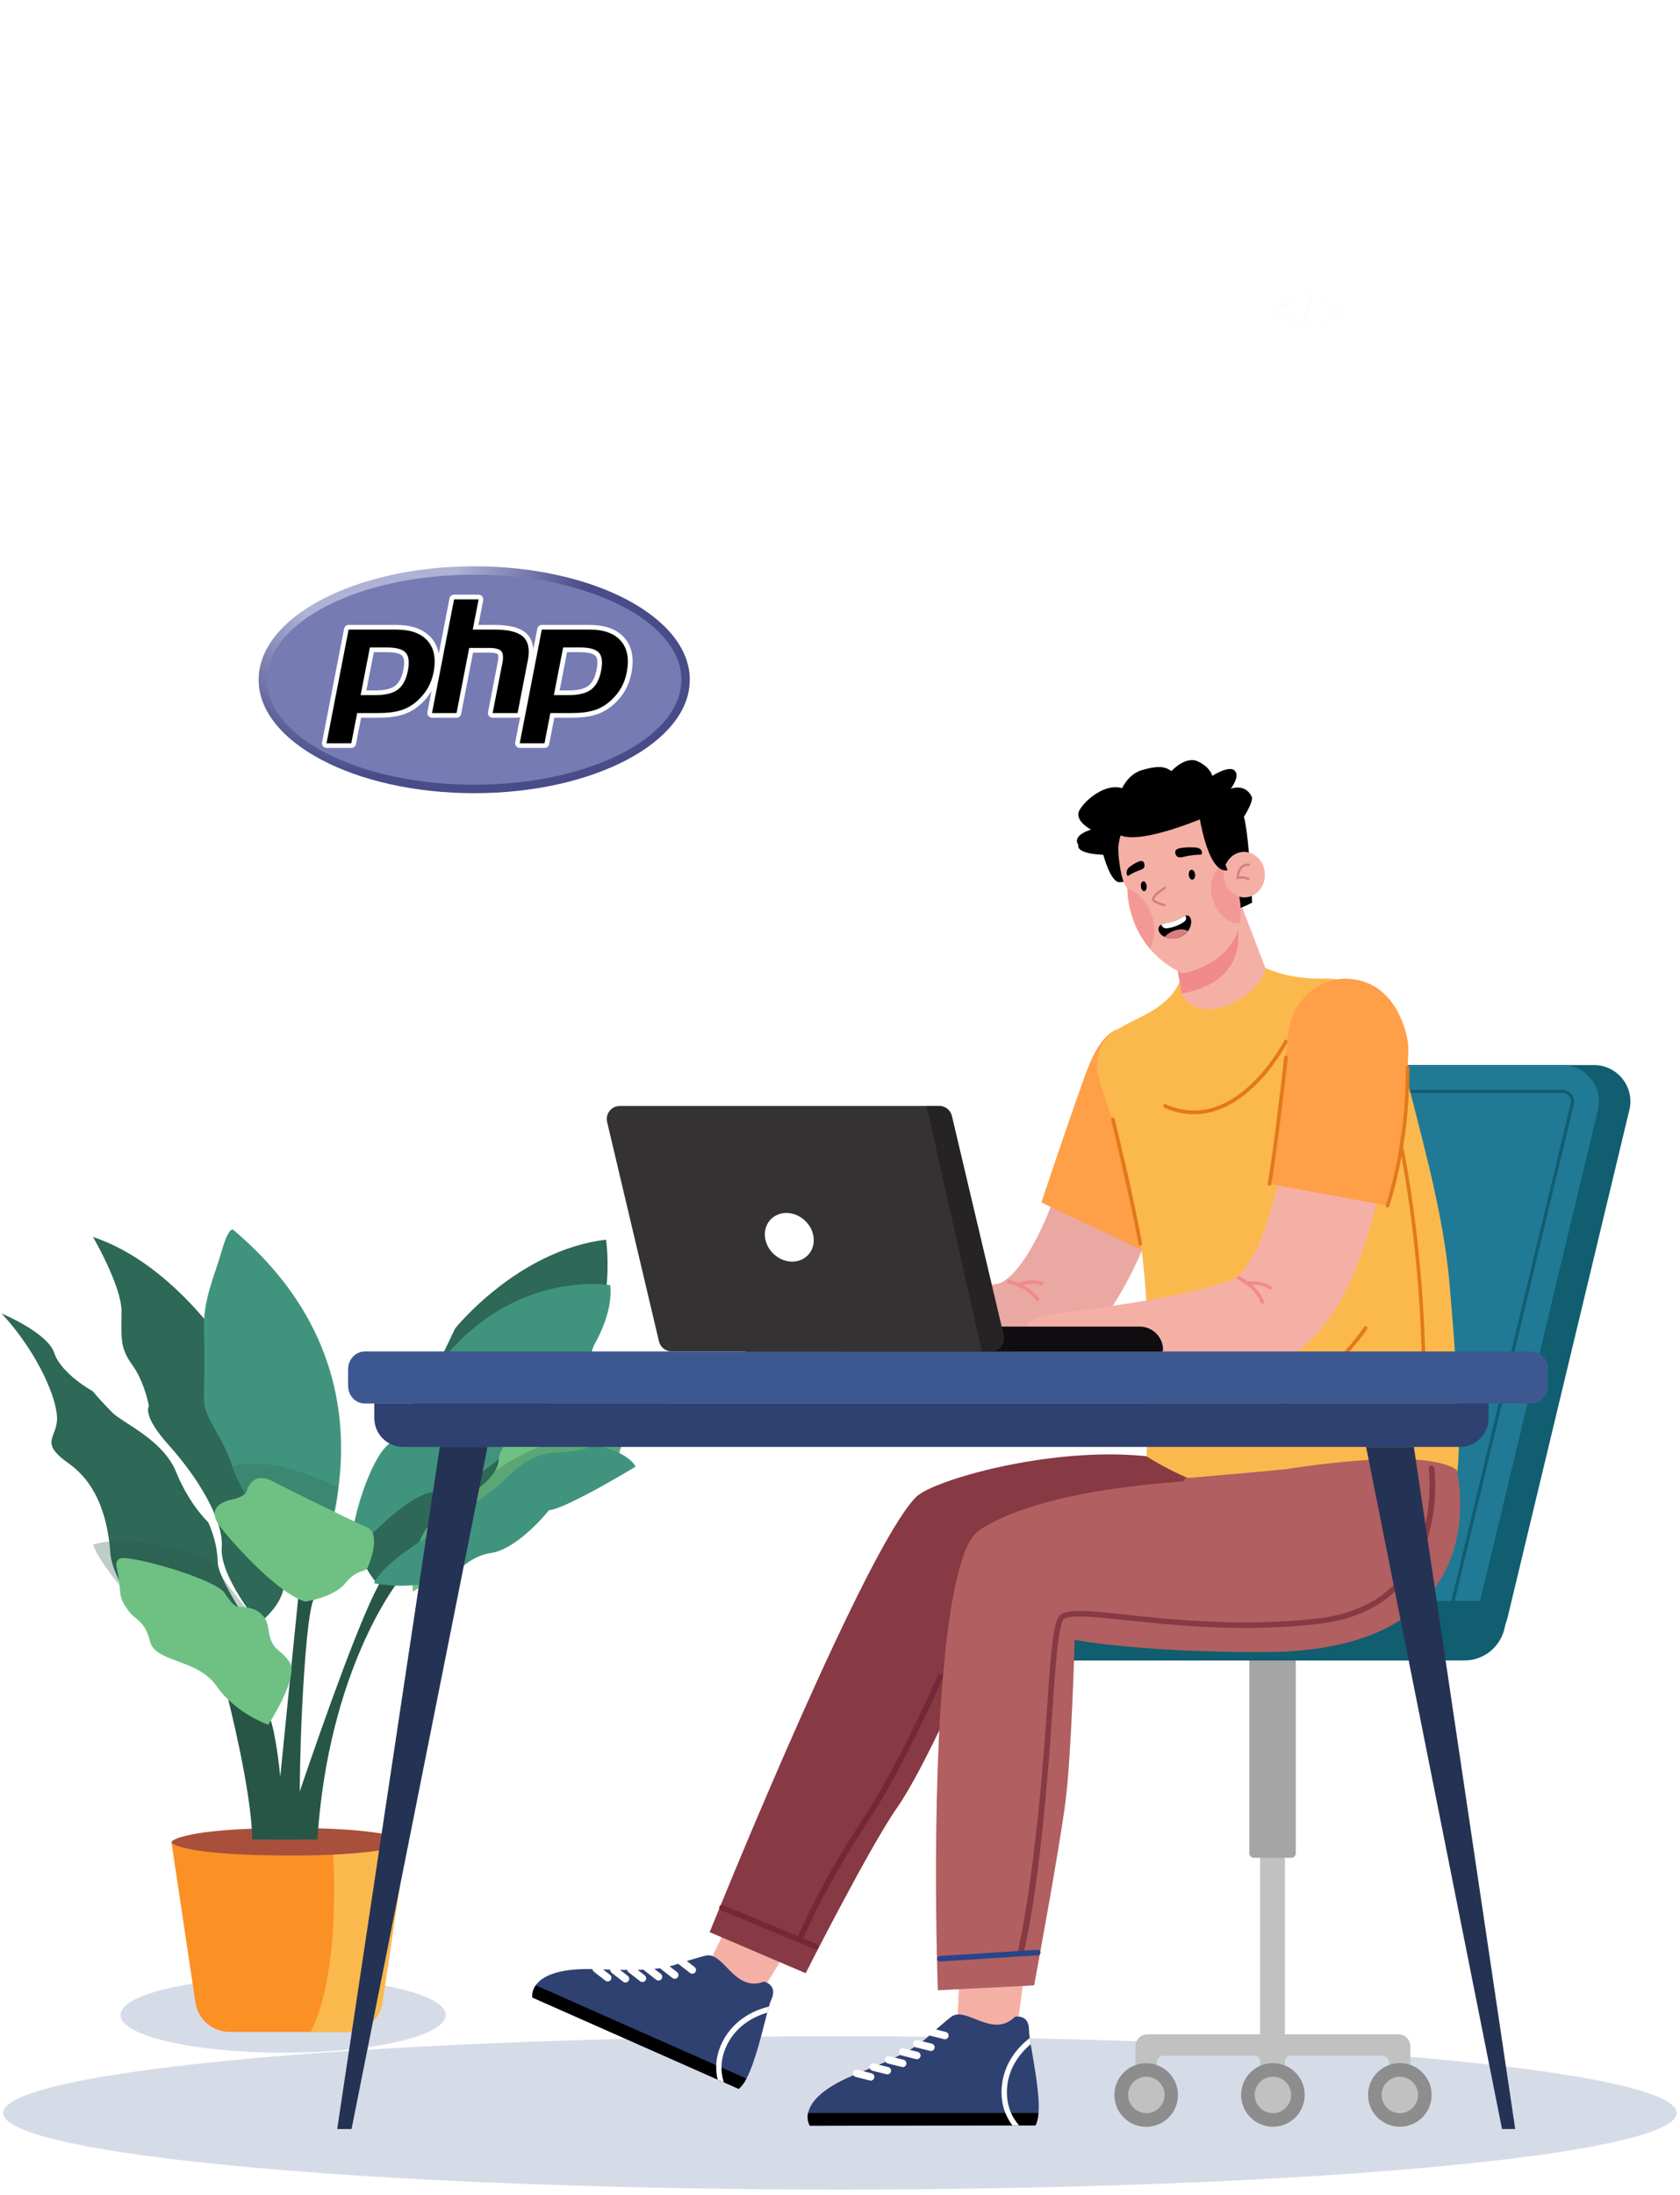 <?xml version="1.0" encoding="UTF-8"?>
<svg xmlns="http://www.w3.org/2000/svg" xmlns:xlink="http://www.w3.org/1999/xlink" id="Layer_1" data-name="Layer 1" viewBox="0 0 392 512">
  <defs>
    <style>
      .cls-1 {
        fill: #c1c1c1;
      }

      .cls-1, .cls-2, .cls-3, .cls-4, .cls-5, .cls-6, .cls-7, .cls-8, .cls-9, .cls-10, .cls-11, .cls-12, .cls-13, .cls-14, .cls-15, .cls-16, .cls-17, .cls-18, .cls-19, .cls-20, .cls-21, .cls-22, .cls-23, .cls-24, .cls-25, .cls-26, .cls-27, .cls-28, .cls-29, .cls-30, .cls-31, .cls-32, .cls-33, .cls-34, .cls-35, .cls-36, .cls-37, .cls-38 {
        stroke-width: 0px;
      }

      .cls-2 {
        fill: #606060;
      }

      .cls-3 {
        fill: #ff9f48;
      }

      .cls-4 {
        fill: #f18a8b;
      }

      .cls-5 {
        fill: #eef5fb;
      }

      .cls-39 {
        opacity: .31;
      }

      .cls-6 {
        fill: #274589;
      }

      .cls-7 {
        fill: #353234;
      }

      .cls-40 {
        opacity: .24;
      }

      .cls-41 {
        opacity: .6;
      }

      .cls-8 {
        fill: #105e70;
      }

      .cls-9 {
        fill: #fbb94d;
      }

      .cls-42 {
        stroke: #fff;
        stroke-miterlimit: 10;
        stroke-width: .5px;
      }

      .cls-42, .cls-19, .cls-32 {
        fill: #fff;
      }

      .cls-10 {
        fill: #6fc183;
      }

      .cls-43 {
        clip-path: url(#clippath-2);
      }

      .cls-12 {
        fill: #722935;
      }

      .cls-13 {
        fill: #d87d82;
      }

      .cls-14 {
        fill: none;
      }

      .cls-15 {
        fill: #b15f60;
      }

      .cls-16 {
        fill: #3d5891;
      }

      .cls-44 {
        clip-path: url(#clippath-1);
      }

      .cls-17 {
        fill: #40947e;
      }

      .cls-18 {
        fill: #262325;
      }

      .cls-20 {
        fill: #8d8d8d;
      }

      .cls-45 {
        opacity: .3;
      }

      .cls-21 {
        fill: #243354;
      }

      .cls-22 {
        fill: #a8503b;
      }

      .cls-23 {
        fill: #2f4171;
      }

      .cls-46 {
        clip-path: url(#clippath);
      }

      .cls-24 {
        fill: url(#radial-gradient);
      }

      .cls-25 {
        fill: #a5a5a5;
      }

      .cls-26 {
        fill: #0f0d0f;
      }

      .cls-27 {
        fill: #275647;
      }

      .cls-28 {
        fill: #eaa8a2;
      }

      .cls-29 {
        fill: #873944;
      }

      .cls-30 {
        fill: #7a8db0;
      }

      .cls-31 {
        fill: #fb9024;
      }

      .cls-32 {
        filter: url(#drop-shadow-3);
      }

      .cls-33 {
        fill: #e2791a;
      }

      .cls-34 {
        fill: #f5b0a6;
      }

      .cls-35 {
        fill: #777bb3;
      }

      .cls-36 {
        fill: #959595;
      }

      .cls-37 {
        fill: #2e6857;
      }

      .cls-38 {
        fill: #207a96;
      }
    </style>
    <filter id="drop-shadow-3" filterUnits="userSpaceOnUse">
      <feOffset dx="4" dy="4"></feOffset>
      <feGaussianBlur result="blur" stdDeviation="5"></feGaussianBlur>
      <feFlood flood-color="#121d32" flood-opacity=".59"></feFlood>
      <feComposite in2="blur" operator="in"></feComposite>
      <feComposite in="SourceGraphic"></feComposite>
    </filter>
    <clipPath id="clippath">
      <path class="cls-14" d="M60.35,158.54c0,14.61,22.52,26.46,50.3,26.46h0c27.78,0,50.3-11.85,50.3-26.46h0c0-14.61-22.52-26.46-50.3-26.46h0c-27.78,0-50.3,11.85-50.3,26.46"></path>
    </clipPath>
    <radialGradient id="radial-gradient" cx="494.21" cy="-1897.25" fx="494.21" fy="-1897.25" r=".15" gradientTransform="translate(-224194.96 -860875.32) scale(453.82 -453.82)" gradientUnits="userSpaceOnUse">
      <stop offset="0" stop-color="#aeb2d5"></stop>
      <stop offset=".3" stop-color="#aeb2d5"></stop>
      <stop offset=".75" stop-color="#484c89"></stop>
      <stop offset="1" stop-color="#484c89"></stop>
    </radialGradient>
    <clipPath id="clippath-1">
      <rect class="cls-14" x="58.25" y="129.06" width="104.8" height="58.95"></rect>
    </clipPath>
    <clipPath id="clippath-2">
      <rect class="cls-14" x="58.25" y="129.06" width="104.8" height="58.95"></rect>
    </clipPath>
  </defs>
  <g class="cls-40">
    <path class="cls-42" d="M319.76,151.9c-.01-.12-.09-.22-.21-.24l-2-.5c-.31-.93-.77-1.79-1.35-2.58l.74-1.93c.04-.11.01-.24-.08-.31l-1.95-1.63c-.09-.08-.22-.09-.32-.03l-1.77,1.06c-.88-.44-1.81-.73-2.78-.87l-.84-1.88c-.05-.11-.16-.17-.28-.16l-2.53.23c-.12.01-.22.09-.24.21l-.5,2c-.93.31-1.79.77-2.58,1.35l-1.93-.74c-.11-.04-.24-.01-.31.08l-1.63,1.95c-.08.09-.09.22-.03.32l1.06,1.77c-.44.88-.73,1.81-.87,2.78l-.1.04-1.78.8c-.11.05-.18.16-.16.28l.22,2.53s0,0,0,.01c0,.06.03.11.07.15.04.04.08.07.14.08l2,.5c.31.92.76,1.78,1.33,2.56,0,0,.01.01.02.02l-.05.13-.69,1.8c-.04.11,0,.24.08.31l1.95,1.63c.09.08.22.09.32.03l1.77-1.06c.88.44,1.81.73,2.78.87l.84,1.88c.04.1.15.16.25.16h.03l.66-.06,1.87-.17c.12-.01.22-.09.25-.21l.5-2c.93-.31,1.79-.77,2.58-1.35l1.93.74c.11.04.24.01.31-.08l1.63-1.95c.08-.09.09-.22.03-.32l-1.06-1.77c.44-.88.73-1.81.87-2.78l1.88-.84c.11-.05.17-.16.16-.28l-.23-2.53ZM319.74,154.52l-1.99.89v.06c-.15.98-.45,1.93-.9,2.82l-.03.05,1.12,1.87s.01.06,0,.08l-1.63,1.95s-.05.03-.08.02l-2.03-.78-.05.03c-.8.6-1.68,1.06-2.62,1.37l-.05.02-.53,2.11s-.03.05-.06.05l-1.85.17-.68.06s-.06-.02-.07-.04l-.89-1.99h-.06c-.98-.15-1.93-.45-2.82-.9l-.05-.03-1.87,1.12s-.06.01-.08,0l-1.95-1.63s-.03-.05-.02-.08l.72-1.87.06-.15h0s-.03-.06-.03-.06c-.6-.8-1.06-1.68-1.37-2.62l-.02-.05-1.64-.41-.47-.12s-.03-.02-.04-.03c0,0-.01-.02-.01-.03l-.23-2.53s.02-.06.04-.07l1.99-.89v-.06s.01-.03.02-.04c.14-.97.44-1.9.88-2.78l.03-.05-1.12-1.87s-.01-.06,0-.08l1.63-1.95s.05-.03.08-.02l2.04.78.04-.03c.8-.6,1.68-1.06,2.63-1.37l.05-.02.53-2.11s.03-.05.06-.05l2.53-.23s.06.02.07.04l.89,1.99h.06c.98.15,1.93.45,2.82.9l.05.03,1.87-1.12s.06-.01.08,0l1.95,1.63s.03.05.02.08l-.78,2.03.03.05c.6.8,1.06,1.68,1.37,2.62l.02.05,2.11.53s.05.03.05.06l.22,2.53s-.02.06-.04.07Z"></path>
    <path class="cls-42" d="M310.94,153.36c-.21-.61-.65-1.11-1.24-1.39-.59-.28-1.24-.32-1.86-.11-.52.18-.94.52-1.22.95-.41.61-.54,1.4-.28,2.15.27.79.91,1.34,1.66,1.55.33.09.68.11,1.03.06.14-.02.27-.06.41-.11h0c.61-.21,1.11-.65,1.39-1.24.28-.59.32-1.25.11-1.86ZM309.33,156.13c-.1.03-.2.06-.3.08-1,.19-2.02-.37-2.36-1.36-.25-.72-.08-1.49.38-2.04.23-.28.54-.49.9-.62.4-.14.83-.15,1.23-.04.13.03.24.08.36.14.5.24.88.67,1.06,1.19.08.23.12.46.12.68,0,.86-.54,1.67-1.4,1.98Z"></path>
    <path class="cls-42" d="M314.74,155.82c-.68,2.47-2.83,4.39-5.54,4.63-.05,0-.11,0-.17.01-.14.01-.27.02-.4.02-.22,0-.45-.01-.67-.04-.01,0-.03,0-.04,0-.02,0-.05,0-.07,0,0,0-.02,0-.02,0-.08-.02-.14-.1-.12-.19,0,0,0-.02,0-.02.02-.08.1-.14.19-.13.37.05.75.06,1.13.03.04,0,.09,0,.14-.01,1.52-.14,2.85-.83,3.82-1.86.97-1.03,1.57-2.4,1.62-3.89,0-.24,0-.48-.02-.72-.29-3.28-3.19-5.71-6.47-5.42-1.59.14-3.02.89-4.05,2.11-.56.67-.96,1.44-1.18,2.26-.02.08-.04.15-.06.23-.14.61-.18,1.24-.13,1.88.05.6.2,1.19.43,1.75.02.05.04.1.07.15.17.38.37.74.62,1.08.03.04.04.1.03.15-.01.04-.03.07-.07.09-.08.06-.18.04-.24-.04-.29-.4-.53-.83-.72-1.28-.02-.05-.04-.1-.06-.15-.21-.55-.35-1.12-.4-1.71-.06-.65-.02-1.29.12-1.91.02-.11.05-.21.08-.32.24-.87.66-1.68,1.25-2.39,1.08-1.29,2.6-2.09,4.29-2.24,3.47-.31,6.54,2.26,6.84,5.73.07.77,0,1.51-.2,2.22Z"></path>
  </g>
  <g class="cls-40">
    <g>
      <g>
        <path class="cls-19" d="M276.87,155.61h-35.02c-.28,0-.5-.22-.5-.5s.22-.5.5-.5h35.02c.28,0,.5.22.5.5s-.22.5-.5.5Z"></path>
        <path class="cls-19" d="M276.87,159.14h-35.02c-.28,0-.5-.22-.5-.5s.22-.5.5-.5h35.02c.28,0,.5.22.5.5s-.22.5-.5.5Z"></path>
        <path class="cls-19" d="M267.34,162.66h-25.48c-.28,0-.5-.22-.5-.5s.22-.5.5-.5h25.48c.28,0,.5.22.5.5s-.22.5-.5.5Z"></path>
      </g>
      <path class="cls-19" d="M195.51,119.18h-35.19s-.08,0-.12.02c-.01,0-.02,0-.03,0-.05,0-.09.02-.12.05-.04.02-.08.05-.11.09-.03.03-.06.08-.08.12-.03.07-.04.14-.04.21v15.51c0,.07.01.14.04.21.06.13.18.23.31.26.05.02.1.03.15.03h35.19c.28,0,.5-.22.5-.5v-15.51c0-.28-.22-.5-.5-.5ZM160.82,134.69v-14.51h34.19v14.51h-34.19Z"></path>
      <g>
        <path class="cls-19" d="M195.33,135.69c-.07,0-.14-.01-.2-.04l-35.02-15.52c-.25-.11-.37-.41-.25-.66.11-.25.41-.37.66-.25l35.02,15.52c.25.11.37.41.25.66-.08.19-.27.3-.46.3Z"></path>
        <path class="cls-19" d="M160.32,135.69c-.19,0-.38-.11-.46-.3-.11-.25,0-.55.25-.66l35.02-15.52c.25-.11.55,0,.66.25.11.25,0,.55-.25.66l-35.02,15.52c-.07.03-.13.04-.2.04Z"></path>
      </g>
      <g>
        <path class="cls-19" d="M195.29,144.14h-35.02c-.28,0-.5-.22-.5-.5s.22-.5.5-.5h35.02c.28,0,.5.22.5.5s-.22.5-.5.5Z"></path>
        <path class="cls-19" d="M195.29,147.66h-35.02c-.28,0-.5-.22-.5-.5s.22-.5.5-.5h35.02c.28,0,.5.22.5.5s-.22.5-.5.5Z"></path>
        <path class="cls-19" d="M195.29,151.19h-35.02c-.28,0-.5-.22-.5-.5s.22-.5.5-.5h35.02c.28,0,.5.22.5.5s-.22.5-.5.5Z"></path>
        <path class="cls-19" d="M195.38,154.73h-35.02c-.28,0-.5-.22-.5-.5s.22-.5.5-.5h35.02c.28,0,.5.22.5.5s-.22.5-.5.5Z"></path>
        <path class="cls-19" d="M185.76,158.25h-25.39c-.28,0-.5-.22-.5-.5s.22-.5.5-.5h25.39c.28,0,.5.22.5.5s-.22.5-.5.5Z"></path>
      </g>
      <path class="cls-19" d="M234.46,119.18h-32.84s-.06,0-.09,0c-.05,0-.1.02-.15.06-.02,0-.04.03-.06.05t0,0s-.07.07-.09.11c-.02.03-.04.06-.04.09-.02.04-.03.09-.03.14v43.93c0,.15.06.29.19.38.03.02.06.04.1.05.02,0,.04.02.07.02.04.02.07.02.11.02h32.84c.26,0,.47-.21.47-.46v-43.94c0-.26-.21-.46-.47-.46ZM202.08,163.11v-43h31.91v43h-31.91Z"></path>
      <g>
        <path class="cls-19" d="M234.29,164.04c-.14,0-.28-.06-.38-.19l-32.68-43.93c-.15-.21-.11-.5.1-.65.21-.15.5-.11.65.1l32.68,43.93c.15.21.11.5-.1.65-.08.06-.18.09-.28.09Z"></path>
        <path class="cls-19" d="M201.62,164.04c-.1,0-.19-.03-.28-.09-.21-.15-.25-.45-.1-.65l32.68-43.93c.15-.21.45-.25.65-.1.21.15.25.45.1.65l-32.68,43.93c-.09.12-.23.19-.37.19Z"></path>
      </g>
      <path class="cls-19" d="M276.96,133.96h-35.19c-.2,0-.38.11-.46.3-.03.06-.05.13-.05.2v15.52c0,.07.02.14.05.2.08.19.26.3.46.3h35.19c.28,0,.5-.23.5-.5v-15.52c0-.27-.22-.5-.5-.5ZM242.26,149.48v-14.52h34.2v14.52h-34.2Z"></path>
      <g>
        <path class="cls-19" d="M276.78,150.48c-.07,0-.14-.01-.2-.04l-35.02-15.52c-.25-.11-.37-.41-.25-.66.11-.25.41-.37.66-.25l35.02,15.52c.25.11.37.41.25.66-.08.19-.27.3-.46.3Z"></path>
        <path class="cls-19" d="M241.77,150.48c-.19,0-.37-.11-.46-.3-.11-.25,0-.55.25-.66l35.02-15.52c.25-.11.55,0,.66.25.11.25,0,.55-.25.66l-35.02,15.52c-.07.03-.13.04-.2.04Z"></path>
      </g>
      <path class="cls-19" d="M288.85,107.24v.74h1v-.74h-1ZM288.85,100.27v.74h1v-.74h-1ZM288.85,93.29v.74h1v-.74h-1ZM288.85,121.88v44.39c0,3.5-2.84,6.34-6.34,6.34h-124.43c-3.5,0-6.34-2.84-6.34-6.34v-78.1c0-3.5,2.84-6.34,6.34-6.34h99.62v-1h-99.62c-4.05,0-7.34,3.29-7.34,7.34v78.1c0,4.05,3.29,7.34,7.34,7.34h124.43c4.05,0,7.34-3.29,7.34-7.34v-44.39h-1ZM288.85,88.64v.74h1v-.74h-1ZM288.85,90.97v.74h1v-.74h-1ZM288.85,97.94v.74h1v-.74h-1ZM288.85,104.92v.74h1v-.74h-1Z"></path>
      <path class="cls-19" d="M278.86,97.94h-1.35c.25.22.47.47.66.74h1.2c-.15-.26-.31-.51-.51-.74ZM271.8,95.62l-.02.74h5.28c-.55-.34-1.16-.59-1.81-.74h-3.45ZM278.86,97.94h-1.35c.25.22.47.47.66.74h1.2c-.15-.26-.31-.51-.51-.74ZM271.8,95.62l-.02.74h5.28c-.55-.34-1.16-.59-1.81-.74h-3.45ZM277.41,107.24v.18c.08-.06.15-.11.23-.18h-.23ZM278.86,97.94h-1.35c.25.22.47.47.66.74h1.2c-.15-.26-.31-.51-.51-.74ZM271.8,95.62l-.02.74h5.28c-.55-.34-1.16-.59-1.81-.74h-3.45ZM165.98,95.44c-3.61,0-6.55,2.94-6.55,6.55s2.94,6.56,6.55,6.56h91.72v-1h-91.72c-3.06,0-5.55-2.5-5.55-5.56s2.49-5.55,5.55-5.55h91.72v-1h-91.72ZM280.04,100.27h-1.04c.09.24.15.49.19.74h1.01c-.03-.25-.09-.5-.16-.74ZM278.44,104.92c-.16.26-.34.51-.56.74h1.28c.12-.18.23-.36.33-.54v-.02s0-.18,0-.18h-1.06ZM278.86,97.94h-1.35c.25.22.47.47.66.74h1.2c-.15-.26-.31-.51-.51-.74ZM271.8,95.62l-.02.74h5.28c-.55-.34-1.16-.59-1.81-.74h-3.45Z"></path>
    </g>
    <g>
      <polygon class="cls-19" points="269.25 114.94 263.14 114.94 263.15 114.21 269.27 114.21 269.25 114.94"></polygon>
      <g>
        <polygon class="cls-19" points="293.62 77.65 263.37 77.65 263.39 76.91 293.64 76.91 293.62 77.65"></polygon>
        <polygon class="cls-19" points="281.25 79.83 263.9 79.83 263.92 79.09 281.26 79.09 281.25 79.83"></polygon>
        <g>
          <polygon class="cls-19" points="267.8 84.73 263.53 84.73 263.55 83.99 267.82 83.99 267.8 84.73"></polygon>
          <polygon class="cls-19" points="280.66 84.73 269.44 84.73 269.45 83.99 280.68 83.99 280.66 84.73"></polygon>
        </g>
        <g>
          <polygon class="cls-19" points="272.39 87.06 267.95 87.06 267.97 86.32 272.41 86.32 272.39 87.06"></polygon>
          <polygon class="cls-19" points="277.63 87.06 273.31 87.06 273.33 86.32 277.65 86.32 277.63 87.06"></polygon>
          <polygon class="cls-19" points="287.64 87.06 279.93 87.06 279.95 86.32 287.66 86.32 287.64 87.06"></polygon>
        </g>
        <g>
          <polygon class="cls-19" points="275.73 89.38 271.96 89.38 271.97 88.64 275.74 88.64 275.73 89.38"></polygon>
          <polygon class="cls-19" points="280.17 89.38 276.65 89.38 276.67 88.64 280.18 88.64 280.17 89.38"></polygon>
          <polygon class="cls-19" points="292.67 88.64 292.65 89.38 281.55 89.38 281.56 88.64 292.67 88.64"></polygon>
          <polygon class="cls-19" points="312.97 89.38 296 89.38 296.02 88.64 312.99 88.64 312.97 89.38"></polygon>
        </g>
        <g>
          <polygon class="cls-19" points="274.77 91.7 271.9 91.7 271.92 90.97 274.78 90.97 274.77 91.7"></polygon>
          <polygon class="cls-19" points="280.86 91.7 276.55 91.7 276.56 90.97 280.88 90.97 280.86 91.7"></polygon>
          <polygon class="cls-19" points="297.38 90.97 297.36 91.71 281.65 91.71 281.67 90.97 297.38 90.97"></polygon>
        </g>
        <polygon class="cls-19" points="298.91 93.29 298.9 94.03 278.08 94.03 278.1 93.29 298.91 93.29"></polygon>
        <polygon class="cls-19" points="278.04 95.62 278.02 96.36 271.78 96.36 271.8 95.62 278.04 95.62"></polygon>
        <g>
          <polygon class="cls-19" points="274.32 98.68 271.72 98.68 271.74 97.94 274.34 97.94 274.32 98.68"></polygon>
          <polygon class="cls-19" points="280.66 97.94 280.64 98.68 276.58 98.68 276.6 97.94 280.66 97.94"></polygon>
          <polygon class="cls-19" points="301.56 97.94 301.54 98.68 283.36 98.68 283.38 97.94 301.56 97.94"></polygon>
        </g>
        <polygon class="cls-19" points="300.08 100.27 300.06 101.01 276.73 101.01 276.75 100.27 300.08 100.27"></polygon>
        <polygon class="cls-19" points="277.13 103.33 271.6 103.33 271.62 102.59 277.15 102.59 277.13 103.33"></polygon>
        <g>
          <polygon class="cls-19" points="275.86 105.65 271.54 105.65 271.56 104.91 275.88 104.91 275.86 105.65"></polygon>
          <polygon class="cls-19" points="279.5 104.92 279.5 105.1 279.49 105.12 279.48 105.66 277.07 105.66 277.09 104.92 279.5 104.92"></polygon>
          <polygon class="cls-19" points="293.17 104.92 293.15 105.66 281.89 105.66 281.91 104.92 293.17 104.92"></polygon>
        </g>
        <g>
          <polygon class="cls-19" points="283.86 107.24 283.84 107.98 277.39 107.98 277.41 107.42 277.41 107.24 283.86 107.24"></polygon>
          <polygon class="cls-19" points="312.26 107.24 312.24 107.98 286.48 107.98 286.5 107.24 312.26 107.24"></polygon>
        </g>
        <g>
          <polygon class="cls-19" points="273.14 110.3 263.34 110.3 263.36 109.56 273.16 109.56 273.14 110.3"></polygon>
          <polygon class="cls-19" points="286.17 110.3 277.33 110.3 277.35 109.56 286.19 109.56 286.17 110.3"></polygon>
        </g>
        <polygon class="cls-19" points="278.1 112.63 271.37 112.63 271.38 111.89 278.12 111.89 278.1 112.63"></polygon>
        <polygon class="cls-19" points="273.65 114.95 267.91 114.95 267.93 114.21 273.67 114.21 273.65 114.95"></polygon>
      </g>
      <g>
        <path class="cls-5" d="M302.67,74.87l-4.97-2.34v-.02s4.36-2.34,4.36-2.34l-.11-.83-5.17,2.86.08.64,5.91,2.86-.1-.83Z"></path>
        <path class="cls-5" d="M305.82,67.52l-2.21,8.65h.8l2.23-8.65h-.82Z"></path>
        <path class="cls-5" d="M313.53,72.19l-5.9-2.85.1.83,5.01,2.34v.02l-4.4,2.34.11.83,5.17-2.85-.09-.66Z"></path>
      </g>
      <path class="cls-19" d="M256.7,81.83v14.61h1v-14.61h-1ZM256.7,81.83v14.61h1v-14.61h-1ZM256.7,81.83v25.72h1v-25.72h-1ZM256.7,81.83v25.72h1v-25.72h-1ZM316.87,61.21h-55.04c-2.83,0-5.13,2.31-5.13,5.14v51.4c0,2.83,2.3,5.13,5.13,5.13h55.04c2.83,0,5.13-2.3,5.13-5.13v-51.4c0-2.83-2.3-5.14-5.13-5.14ZM321,117.75c0,2.28-1.85,4.13-4.13,4.13h-55.04c-2.28,0-4.13-1.85-4.13-4.13v-51.4c0-2.28,1.85-4.14,4.13-4.14h55.04c2.28,0,4.13,1.86,4.13,4.14v51.4ZM256.7,81.83v25.72h1v-25.72h-1ZM256.7,81.83v14.61h1v-14.61h-1ZM256.7,81.83v14.61h1v-14.61h-1ZM256.7,81.83v14.61h1v-14.61h-1Z"></path>
    </g>
  </g>
  <g class="cls-39">
    <ellipse class="cls-30" cx="195.99" cy="492.81" rx="195.25" ry="17.88"></ellipse>
  </g>
  <g class="cls-39">
    <ellipse class="cls-30" cx="66.06" cy="469.97" rx="37.94" ry="8.79"></ellipse>
  </g>
  <g>
    <g>
      <path class="cls-31" d="M94.81,429.68l-5.59,37.37c-.59,3.94-3.97,6.86-7.96,6.86h-27.7c-3.99,0-7.37-2.92-7.96-6.86l-5.59-37.37h54.79Z"></path>
      <path class="cls-9" d="M94.81,429.68l-5.59,37.37c-.59,3.94-3.97,6.86-7.96,6.86h-8.79c7.52-14.47,5.14-43.67,5.14-43.67,0,0-.03-.19,0-.55h17.21Z"></path>
      <path class="cls-22" d="M94.81,429.68c0,.62-5.24,2.87-24.3,3.09h-.11c-.26,0-.53,0-.8,0h-.02c-.56,0-1.12,0-1.7,0h-.93c-.87,0-1.72,0-2.54-.02-.32,0-.63,0-.93-.02-19.33-.26-23.46-2.47-23.46-3.08s4.21-2.95,23.33-3.25c.3,0,.61,0,.93-.02.86,0,1.76-.02,2.68-.02h.93c.58,0,1.14,0,1.7,0h.08c.27,0,.53,0,.79,0h.06c19.87.23,24.3,2.64,24.3,3.26Z"></path>
    </g>
    <g>
      <path class="cls-27" d="M64.98,429.04h-6.12c-.16-11.37-5.6-32.6-5.6-32.6l6.02-1.47c.32.25.7,1.49,1.13,3.38,1.32,5.9,2.98,18.1,3.99,25.98.24,1.85.44,3.46.59,4.7Z"></path>
      <path class="cls-37" d="M.39,306.37s10.7,4.41,12.29,9.23c1.59,4.82,8.93,8.87,8.93,8.87,0,0,2.03,2.41,4.55,4.95,2.52,2.54,11.85,6.31,14.95,13.94,3.1,7.63,7.47,11.68,7.47,11.68,0,0,2.13,4.32,2.22,9.3.1,4.97,12.78,22.5,12.78,22.5l-28.81-7.45s-8.54-10.61-9.01-17.05c-.47-6.44-2.21-15.65-9.69-20.98-7.48-5.32-2.25-5.89-2.8-11.37-.55-5.48-5.4-15.59-12.87-23.6Z"></path>
      <g class="cls-45">
        <path class="cls-27" d="M60.37,378.68s-6.86-8.01-11.37-14.96c0,0-18.13-6.53-27.29-3.46,0,0,.7,3.35,9.36,13.3l29.31,5.13Z"></path>
      </g>
      <path class="cls-37" d="M21.7,288.51s6.65,11.4,6.65,17.31-.49,8.4,2.46,12.45c2.96,4.05,3.94,9.71,3.94,9.71,0,0-1.72,2.04,4.68,9.14,6.4,7.11,12.81,17.21,12.31,23.86-.49,6.65,8.62,17.69,8.62,17.69,0,0,5.91-4.34,5.91-9.41s-11.82-52.45-11.82-52.45c0,0-13.05-21.73-32.75-28.31Z"></path>
      <path class="cls-37" d="M87.91,369.24s-4.91-5.44-3.89-10.41c1.02-4.97,22.17-48.98,22.17-48.98,0,0,14.59-18.25,35.22-20.72,0,0,3.3,20.47-10.11,38.12-13.4,17.65-43.39,41.99-43.39,41.99h0Z"></path>
      <path class="cls-17" d="M81.55,363.53s12.07-14.61,19.7-15.6c7.63-.99,13.55-5.91,18.47-10.84,4.93-4.93,6.65-3.45,8.13-5.66,1.48-2.22,5.91-10.87,8.87-14.79,2.96-3.93,6.4-11.36,5.66-16.88,0,0-29.31-5.27-47.04,29.7,0,0-.99,4.19-4.93,7.63-3.94,3.45-8.62,17.15-8.87,26.43Z"></path>
      <path class="cls-17" d="M71.45,371.21s26.84-47.4-16.99-84.35c0,0-.99-1.14-2.71,4.85-1.72,5.99-4.4,11.46-4.17,18.58.23,7.11.02,12.04,0,16.23-.02,4.19,4.52,8.64,6.63,15.57,2.11,6.93,17.24,29.13,17.24,29.13Z"></path>
      <g class="cls-45">
        <path class="cls-37" d="M71.45,371.21s6.92-12.85,7.51-24.19c0,0-15.1-8.11-24.75-4.94,0,0,1.27,5.87,17.24,29.13Z"></path>
      </g>
      <path class="cls-27" d="M69.73,371.21l3.64,1.52c-.56.63-1.49,4.02-2.41,17.57-.69,10.11-.95,19.95-1.03,27.57-.05,4.74-.03,8.62,0,11.18h-6.01l.47-4.7,1-9.96,4.34-43.17Z"></path>
      <path class="cls-36" d="M73.92,372.95l-.54-.23c.34-.38.54.23.54.23Z"></path>
      <path class="cls-10" d="M71.21,373.55s6.65-.93,9.36-4.28c2.71-3.35,4.68-2.53,5.17-3.56.49-1.02,3.2-7.92,0-9.4-3.2-1.48-17.49-8.37-22.16-10.84-4.68-2.46-5.91,1.97-5.91,1.97,0,0,0,1.58-3.45,2.27-3.45.69-5.42,2.66-3.2,5.86,2.22,3.2,13.55,16.01,20.19,17.98Z"></path>
      <path class="cls-27" d="M92.63,369.27s-16.03,20.38-18.57,59.77h-7.9c.02-.06.04-.13.06-.19h0c.81-2.45,2.11-6.33,3.7-10.98,5.64-16.55,14.95-42.88,19.26-49.6l3.45,1Z"></path>
      <path class="cls-27" d="M62.85,429.04c-.29-14.31-5.33-29.94-5.33-29.94l2.88-.75,1.5-.39c1.8,3.36,2.86,9.95,3.49,16.41.55,5.67.76,11.24.84,14.47h0c0,.07,0,.13,0,.19h-3.38Z"></path>
      <path class="cls-10" d="M96.33,371.21s-1.23-12.65,6.16-17.71c7.39-5.07,13.74-8.59,13.89-13.23.15-4.64,12.46-13.75,12.46-13.75,0,0,5.42-1.21,8.13-4.3,2.71-3.09,4.19-2.63,9.11-3.35,4.93-.72,13.05-4.39,18.22-3.29,0,0-.99,7.28-11.57,13.42-10.59,6.14-6.16,11.12-11.33,14.3-5.17,3.17-45.07,27.92-45.07,27.92Z"></path>
      <path class="cls-17" d="M87.28,369.27s.92-3.1,9.3-8.77c8.37-5.66,17.49-12.07,20.19-14.53,2.71-2.46,6.16-6.65,12.07-7.14,5.91-.49,7.14-.49,8.62-1.48,1.48-.99,9.36,1.58,10.84,4.73,0,0-16.5,9.99-20.19,10.14,0,0-7.14,9.02-13.55,10-6.4.99-7.39,5.72-14.53,7.04-7.14,1.33-12.75,0-12.75,0Z"></path>
      <g class="cls-45">
        <path class="cls-37" d="M144.49,338.88c-2.78-1.4-6.13-2.14-7.04-1.54-1.48.99-2.71.99-8.62,1.48-5.91.49-9.36,4.68-12.07,7.14-2.57,2.34-10.9,8.22-18.89,13.65,0,0,.61-2.25,3.12-4.89,1.03-1.08,2.8-2.12,4.54-3.29.49-.33,7.77-4.96,9.83-8.15,0,0,13.03-10.47,31.79-9.85,0,0-2.51,2.93-2.67,5.45Z"></path>
      </g>
      <path class="cls-27" d="M61.9,397.96l-4.38,1.14s1.66,5.9,1.75,6.26c0,0,2.87-.99,4.71-.85,0,0-1.1-5.11-2.08-6.55Z"></path>
      <path class="cls-10" d="M62.59,402.28s7.39-11.29,4.93-14.72c-2.46-3.43-4.19-2.37-4.93-7.82-.74-5.45-6.9-4.96-6.9-4.96,0,0-.99.36-3.2-3.14-2.22-3.51-23.15-9.26-24.63-8.11-1.48,1.15-.25,2.43,0,5.73.25,3.3.25,3.79,1.97,6.25,1.72,2.46,3.94,2.31,5.17,7.31,1.23,5,11.08,4.02,15.52,10.42,4.43,6.4,12.07,9.03,12.07,9.03Z"></path>
    </g>
  </g>
  <g>
    <g>
      <g>
        <path class="cls-1" d="M329.08,477.28v6.88h-4.98v-3.11c0-.88-.71-1.59-1.59-1.59h-21.35c-.74,0-1.33.6-1.33,1.33v3.36h-5.8v-3.36c0-.74-.6-1.33-1.33-1.33h-21.19c-.88,0-1.59.71-1.59,1.59v3.11h-4.98v-6.88c0-1.55,1.25-2.8,2.8-2.8h26.29v-98.51h5.8v98.51h26.46c1.55,0,2.8,1.25,2.8,2.8Z"></path>
        <path class="cls-25" d="M301.29,433.3h-8.73c-.58,0-1.05-.47-1.05-1.05v-54.46h10.84v54.46c0,.58-.47,1.05-1.05,1.05Z"></path>
        <g>
          <circle class="cls-20" cx="267.49" cy="488.61" r="7.42" transform="translate(-28.14 16.49) rotate(-3.35)"></circle>
          <path class="cls-1" d="M267.49,492.86c-2.34,0-4.25-1.91-4.25-4.25s1.91-4.25,4.25-4.25,4.25,1.91,4.25,4.25-1.91,4.25-4.25,4.25Z"></path>
        </g>
        <g>
          <path class="cls-20" d="M304.43,488.61c0,4.1-3.32,7.42-7.42,7.42s-7.42-3.32-7.42-7.42,3.32-7.42,7.42-7.42,7.42,3.32,7.42,7.42Z"></path>
          <path class="cls-1" d="M297.01,492.86c-2.34,0-4.25-1.91-4.25-4.25s1.91-4.25,4.25-4.25,4.25,1.91,4.25,4.25-1.91,4.25-4.25,4.25Z"></path>
        </g>
        <g>
          <path class="cls-20" d="M334.05,488.61c0,4.1-3.32,7.42-7.42,7.42s-7.42-3.32-7.42-7.42,3.32-7.42,7.42-7.42,7.42,3.32,7.42,7.42Z"></path>
          <path class="cls-1" d="M326.63,492.86c-2.34,0-4.25-1.91-4.25-4.25s1.91-4.25,4.25-4.25,4.25,1.91,4.25,4.25-1.91,4.25-4.25,4.25Z"></path>
        </g>
      </g>
      <g>
        <path class="cls-8" d="M380.18,258.89l-28.41,118.37c-.92,3.82-4.33,6.51-8.26,6.51h-66.69c-5.51,0-9.56-5.17-8.25-10.52l29.06-118.37c.93-3.8,4.34-6.47,8.25-6.47h66.05c5.49,0,9.54,5.14,8.26,10.48Z"></path>
        <path class="cls-38" d="M372.84,258.89l-28.41,118.37c-.92,3.82-4.33,6.51-8.26,6.51h-66.69c-5.51,0-9.56-5.17-8.25-10.52l29.06-118.37c.93-3.8,4.34-6.47,8.25-6.47h66.05c5.49,0,9.54,5.14,8.26,10.48Z"></path>
        <path class="cls-8" d="M338.82,375.91l28.41-118.37c.27-1.12-.2-1.94-.51-2.32-.31-.39-.99-1.04-2.14-1.04h-66.05c-1.26,0-2.35.85-2.65,2.08l-29.06,118.37c-.27,1.12.2,1.94.5,2.33.31.39.99,1.04,2.14,1.04h66.69c1.26,0,2.35-.86,2.65-2.09ZM364.58,254.94c.83,0,1.32.47,1.54.75.22.28.56.87.37,1.67l-28.41,118.37c-.21.89-1,1.5-1.91,1.5h-66.69c-.83,0-1.32-.47-1.54-.75-.22-.28-.56-.87-.36-1.68l29.06-118.37c.22-.88,1-1.49,1.91-1.49h66.05Z"></path>
      </g>
      <path class="cls-8" d="M229.68,387.28h112.01c4.46,0,8.34-3.08,9.35-7.42l1.5-6.45h-119.63l-3.23,13.87Z"></path>
      <path class="cls-8" d="M231.22,387.28h103.27c4.46,0,8.34-3.08,9.35-7.42l1.5-6.45h-114.12c-3.23,0-6.02,2.22-6.76,5.36h0c-1.01,4.35,2.29,8.51,6.76,8.51Z"></path>
    </g>
    <g>
      <g>
        <path class="cls-28" d="M254,249.91l-.26,1.31-.29,1.42-.62,2.88c-.43,1.93-.89,3.86-1.36,5.78-.47,1.92-.99,3.83-1.51,5.72-.52,1.89-1.08,3.77-1.67,5.62-.59,1.85-1.2,3.68-1.84,5.48-.65,1.8-1.33,3.56-2.05,5.26-.73,1.71-1.48,3.37-2.28,4.94-.8,1.57-1.63,3.07-2.5,4.43-.87,1.36-1.77,2.58-2.65,3.59-.87,1.01-1.73,1.76-2.41,2.24-.34.24-.64.41-.88.53-.25.12-.45.19-.63.24-.02,0-.05.01-.07.02l-.36.06-.74.13-1.48.25-2.98.48-3,.47-3.02.46c-2.02.3-4.04.62-6.07.91l-3.05.46c-1.02.14-2.04.3-3.05.46l-1.53.23-1.53.24c-.51.08-1.01.15-1.52.24-.5.08-1.02.16-1.48.25l-.42.08c-4.77.9-7.92,5.49-7.02,10.27.74,3.94,4.01,6.77,7.81,7.13l1.67.16c.54.05,1.09.09,1.63.13,1.08.09,2.16.15,3.25.21l1.62.09,1.62.06c1.08.03,2.16.07,3.24.09,1.08.01,2.16.03,3.25.03,1.08,0,2.17,0,3.26-.01,2.17-.03,4.35-.1,6.53-.19,1.09-.06,2.19-.11,3.28-.18l1.65-.12.83-.06.42-.03.71-.09c1.89-.27,3.73-.76,5.44-1.4,1.71-.65,3.29-1.44,4.73-2.32,1.44-.88,2.74-1.83,3.93-2.83,1.19-.99,2.26-2.02,3.25-3.06.99-1.04,1.89-2.1,2.74-3.16.84-1.06,1.62-2.13,2.35-3.2,1.46-2.14,2.74-4.28,3.89-6.43,1.15-2.15,2.2-4.29,3.14-6.44.95-2.15,1.82-4.3,2.63-6.44.81-2.15,1.56-4.29,2.25-6.45.69-2.15,1.33-4.3,1.94-6.46.6-2.15,1.15-4.32,1.67-6.48.52-2.16,1-4.33,1.44-6.52.22-1.09.43-2.19.63-3.3l.29-1.67.14-.85.14-.94c.98-6.37-3.4-12.33-9.77-13.31-6.2-.95-12.01,3.16-13.22,9.26l-.07.35Z"></path>
        <g>
          <path class="cls-4" d="M235.48,298.53c2.76.78,5.29,1.92,6.98,4.33.31.44-.42.84-.72.41-1.55-2.22-3.96-3.23-6.49-3.94-.51-.14-.28-.94.23-.79h0Z"></path>
          <path class="cls-4" d="M242.82,299.77c-1.49-.66-3.56-.26-5.03.29-.5.19-.69-.62-.2-.8,1.71-.63,3.94-.95,5.65-.19.49.21.06.92-.43.71h0Z"></path>
        </g>
        <path class="cls-3" d="M280.12,257.83c-1.58,5.47-8.14,24.22-13.91,33.6l-23.22-10.97s5.54-16.69,10.07-29.29c1.47-4.1,3.79-9.8,7.92-11.21,2.77-.95,8.01-3.08,11.71-1.31,7.29,3.47,8.08,11.52,8,15.49-.03,1.25-.22,2.5-.57,3.7Z"></path>
      </g>
      <g>
        <g>
          <polygon class="cls-34" points="183.93 454.41 177.25 465.32 164.52 459.69 170.3 447.96 183.93 454.41"></polygon>
          <g>
            <path class="cls-23" d="M124.21,465.89l48.14,21.31c.65-.49,1.25-1.33,1.82-2.39,2.1-3.94,3.68-11.01,4.86-15.39.13-.51.27-.99.39-1.42.21-.72.41-1.32.6-1.74,1.48-3.34-1.73-4.08-1.73-4.08-6.99,2.62-9.33-6.99-13.59-6.06,0,0-1.83.38-7.17,2.13-5.34,1.75-12.85,1.14-19.41,1.01-8.47-.18-11.81,1.91-13.12,3.79-1.03,1.49-.79,2.85-.79,2.85Z"></path>
            <path class="cls-11" d="M124.21,465.89l48.14,21.31c.65-.49,1.25-1.33,1.82-2.39l-49.17-21.77c-1.03,1.49-.79,2.85-.79,2.85Z"></path>
            <path class="cls-19" d="M167.45,485.03l1.43.63c-.71-2.26-.93-5.36.82-8.85,2.34-4.65,6.61-6.6,9.33-7.39.13-.51.27-.99.39-1.42-2.86.69-8.05,2.67-10.85,8.24-1.68,3.34-1.69,6.39-1.13,8.79Z"></path>
            <path class="cls-19" d="M157.09,461.45c.36.16.79.06,1.04-.26.29-.38.23-.92-.15-1.22l-2.68-2.08c-.38-.29-.92-.23-1.22.15-.29.38-.23.92.15,1.22l2.68,2.08c.06.04.12.08.18.11Z"></path>
            <path class="cls-19" d="M161.18,460.27c.36.16.79.06,1.04-.26.29-.38.23-.92-.15-1.22l-2.68-2.08c-.38-.29-.92-.23-1.22.15-.29.38-.23.92.15,1.22l2.68,2.08c.06.04.12.08.18.11Z"></path>
            <path class="cls-19" d="M153.3,461.86c.36.16.79.06,1.04-.26.29-.38.23-.92-.15-1.22l-2.68-2.08c-.38-.29-.92-.23-1.22.15-.29.38-.23.92.15,1.22l2.68,2.08c.06.04.12.08.18.11Z"></path>
            <path class="cls-19" d="M149.55,462.21c.36.16.79.06,1.04-.26.29-.38.23-.92-.15-1.22l-2.68-2.08c-.38-.29-.92-.23-1.22.15-.29.38-.23.92.15,1.22l2.68,2.08c.06.04.12.08.18.11Z"></path>
            <path class="cls-19" d="M145.59,462.32c.36.16.79.06,1.04-.26.29-.38.23-.92-.15-1.22l-2.68-2.08c-.38-.29-.92-.23-1.22.15-.29.38-.23.92.15,1.22l2.68,2.08c.06.04.12.08.18.11Z"></path>
            <path class="cls-19" d="M141.44,462.07c.36.16.79.06,1.04-.26.29-.38.23-.92-.15-1.22l-2.68-2.08c-.38-.29-.92-.23-1.22.15-.29.38-.23.92.15,1.22l2.68,2.08c.06.04.12.08.18.11Z"></path>
          </g>
        </g>
        <path class="cls-29" d="M274.66,371.75c-30.77,5.03-47.93,15.38-47.93,15.38,0,0-10.91,25.21-17.39,34.46-6.48,9.25-21.35,38.63-21.35,38.63l-22.4-9.57s2.31-5.73,5.95-14.49c.1-.22.19-.44.28-.67,1.01-2.43,2.12-5.08,3.31-7.9.11-.26.22-.52.33-.78,2.2-5.2,4.65-10.93,7.24-16.86.17-.39.34-.78.51-1.17,2.24-5.13,4.57-10.38,6.92-15.56.12-.26.24-.53.36-.79,1.35-2.98,2.71-5.92,4.06-8.8.11-.24.22-.47.33-.71,1.75-3.71,3.48-7.3,5.15-10.67.14-.28.28-.55.41-.82,2.72-5.45,5.3-10.3,7.6-14.17.14-.24.28-.48.42-.71,1.83-3.03,3.47-5.41,4.84-6.92.18-.2.35-.38.52-.54.06-.06.12-.11.19-.17,2.81-2.43,14.29-6.33,27.9-8.37.44-.07.87-.13,1.31-.19h0c11.15-1.55,23.55-1.81,33.72,1.04,2.68,5.16,6.09,18.24-2.29,30.34Z"></path>
        <path class="cls-12" d="M190.38,454.68c-.08,0-.17-.02-.25-.05l-21.92-9.11c-.33-.14-.48-.51-.35-.84.14-.33.51-.48.84-.35l21.92,9.11c.33.14.48.51.35.84-.1.25-.34.4-.6.4Z"></path>
        <path class="cls-12" d="M186.69,452.84c-.08,0-.16-.01-.24-.05-.33-.13-.49-.51-.36-.84.04-.11,4.63-11.56,15.33-27.79,10.63-16.12,21.74-43.38,21.85-43.65.13-.33.51-.49.84-.35.33.13.49.51.35.84-.11.27-11.27,27.65-21.97,43.88-10.62,16.12-15.16,27.44-15.21,27.56-.1.25-.34.41-.6.41Z"></path>
      </g>
      <g>
        <polygon class="cls-34" points="239.52 456.53 237.23 473.75 223.31 473.75 223.97 457.71 239.52 456.53"></polygon>
        <g>
          <path class="cls-23" d="M189,495.84l52.65-.2c.39-.71.6-1.72.68-2.93.31-4.45-1.13-11.56-1.85-16.04-.09-.52-.16-1.01-.22-1.45-.1-.75-.16-1.37-.16-1.83-.01-3.66-3.25-3.02-3.25-3.02-5.31,5.24-11.37-2.57-14.88.01,0,0-1.51,1.09-5.68,4.87-4.16,3.78-11.26,6.28-17.31,8.84-7.8,3.29-10,6.57-10.43,8.81-.33,1.78.44,2.92.44,2.92Z"></path>
          <path class="cls-11" d="M188.95,495.74h52.65c.39-.71.6-1.72.69-2.92h-53.77c-.34,1.78.43,2.92.43,2.92Z"></path>
          <path class="cls-19" d="M236.23,495.74h1.56c-1.56-1.78-3.02-4.52-2.83-8.43.25-5.2,3.38-8.71,5.54-10.54-.08-.52-.16-1.01-.21-1.45-2.34,1.79-6.28,5.7-6.58,11.93-.18,3.74,1.04,6.52,2.52,8.49Z"></path>
          <path class="cls-19" d="M217.22,478.37c.39,0,.74-.26.84-.66.12-.46-.17-.94-.63-1.05l-3.29-.82c-.46-.12-.94.17-1.05.63-.12.46.17.94.63,1.05l3.29.82c.07.02.14.03.21.03Z"></path>
          <path class="cls-19" d="M220.48,475.63c.39,0,.74-.26.84-.66.12-.46-.17-.94-.63-1.05l-3.29-.82c-.46-.12-.94.17-1.05.63-.12.47.17.94.63,1.05l3.29.82c.07.02.14.03.21.03Z"></path>
          <path class="cls-19" d="M213.93,480.28c.39,0,.74-.26.84-.66.12-.46-.17-.94-.63-1.05l-3.29-.82c-.46-.12-.94.17-1.05.63-.12.46.17.94.63,1.05l3.29.82c.07.02.14.03.21.03Z"></path>
          <path class="cls-19" d="M210.64,482.12c.39,0,.74-.26.84-.66.12-.46-.17-.94-.63-1.05l-3.29-.82c-.47-.12-.94.17-1.05.63-.12.46.17.94.63,1.05l3.29.82c.07.02.14.03.21.03Z"></path>
          <path class="cls-19" d="M207.05,483.82c.39,0,.74-.26.84-.66.12-.47-.17-.94-.63-1.05l-3.29-.82c-.47-.12-.94.17-1.05.63-.12.46.17.94.63,1.05l3.29.82c.07.02.14.03.21.03Z"></path>
          <path class="cls-19" d="M203.16,485.27c.39,0,.74-.26.84-.66.12-.46-.17-.94-.63-1.05l-3.29-.82c-.47-.12-.94.17-1.05.63-.12.46.17.94.63,1.05l3.29.82c.07.02.14.03.21.03Z"></path>
        </g>
      </g>
      <g>
        <path class="cls-9" d="M340.37,337.88c0,.28-.01.55-.02.82-.05,1.93-.16,3.55-.36,4.74-15.63,11.65-36.87,10.15-53.73,4.76-.26-.08-.51-.17-.77-.25-7.05-2.32-13.29-5.31-17.97-8.27.35-5.59.5-11.18.52-16.45,0-.27,0-.54,0-.81,0-5.41-.13-10.48-.33-14.87-.04-.84-.08-1.66-.12-2.48h0c-.03-.43-.05-.86-.08-1.27-.02-.36-.05-.72-.07-1.07-.1-1.53-.22-3.01-.35-4.46-.13-1.55-.29-3.05-.45-4.51-.01-.1-.02-.19-.03-.29-.03-.27-.07-.54-.1-.8-.02-.14-.04-.28-.05-.42h0c-.15-1.24-.31-2.44-.47-3.6-.07-.47-.13-.94-.2-1.39-.17-1.16-.36-2.29-.54-3.38-.08-.5-.17-1-.27-1.5-.41-2.31-.86-4.48-1.31-6.51-.06-.26-.11-.51-.17-.76-.59-2.57-1.2-4.92-1.81-7.07-.09-.32-.18-.63-.26-.93-1.42-4.91-2.8-8.76-3.82-11.81-.09-.26-.17-.52-.26-.78-.84-2.59-1.38-4.58-1.37-6.16v-.05c0-.3.02-.59.04-.86.59-7.44,8.04-8.42,13.87-12.36.22-.16.44-.32.66-.47,1.2-.88,2.31-1.91,3.26-3.18.27-.36.53-.74.77-1.14.31-.5.58-1.03.83-1.6l18.54-3.52s1.75.95,4.69,1.8c.28.08.56.16.86.24,1.05.27,2.24.52,3.58.7.28.04.57.08.86.11,1.58.18,3.34.26,5.27.2,8.56-.26,15.03,7.68,18.66,21.84,1.83,7.15,3.61,13.88,5.18,20.41.11.43.21.86.32,1.29,1.88,7.92,3.44,15.55,4.39,23.23.2,1.6.37,3.2.5,4.8.59,6.7,2.3,26.89,2.12,38.08Z"></path>
        <path class="cls-33" d="M266.21,290.48c.19-.07.31-.27.27-.47-1.59-9.16-6.34-28.87-6.39-29.07-.06-.23-.28-.37-.51-.31-.23.05-.37.28-.31.51.05.2,4.79,19.89,6.38,29.02.04.23.26.39.49.35.02,0,.05-.01.07-.02Z"></path>
        <g>
          <g>
            <path class="cls-34" d="M275.69,231.72c.38,2.34,4.93,4.7,9.66,3.15,5.8-1.9,9.47-6.26,9.91-9.1l-9.34-24.4-14.4,7.09c.81,2.17,3.12,16.52,4.19,23.26Z"></path>
            <path class="cls-4" d="M275.69,231.72c15.48-2.66,13.17-14.77,13.17-14.77l-15.31,1.9c.56,3.47,2.14,12.87,2.14,12.87Z"></path>
          </g>
          <g>
            <g>
              <path class="cls-11" d="M289.46,211.71l-11.14-16.9s-2.17,3.74-4.69,6.4c-2.52,2.65-10.18,4.45-12.35,4.56-2.17.1-3.84-6.4-3.84-6.4,0,0-6.41-.12-5.83-2.35,0,0-1.79-1.99,2.96-3.53,0,0-4.08-2.12-2.68-4.56,1.4-2.44,6.08-6.33,9.94-5.09,0,0,1.42-3.32,4.67-4.24,3.25-.91,5.07-1.05,6.83.25,0,0,3.28-3.65,6.21-2.25,2.92,1.4,3.33,3.36,3.33,3.36,0,0,3.96-2.58,5.25-1.2,1.29,1.37-.95,4.2-.95,4.2,0,0,3.38-1.36,4.91,1.89.48,1.01-1.84,4.68-1.84,4.68,0,0,1.11,2.71,1.93,20l-1.73.83-.97.37Z"></path>
              <g>
                <path class="cls-34" d="M275.42,226.8c1.46.73,6.24-1.76,7.54-2.57,7.17-4.47,7.02-11.41,6.07-15.66-.02-.1-.05-.2-.07-.3-.13-.55-.27-1.05-.41-1.48l-1.63-2.69-5.62-13.54s-14.68,6.4-19.82,4.29c0,0-.47,1.27-.54,2.96,0,.52.03,1.06.06,1.62.03.51.1,1.02.16,1.52.29,2.39.87,5.24,1.91,6.26,0,0-.44,13.19,12.35,19.59Z"></path>
                <g class="cls-41">
                  <path class="cls-4" d="M268.63,213.09c1.09,2.88.89,5.88-.28,8.24-5.53-6.47-5.28-14.13-5.28-14.13-.04-.04-.08-.09-.12-.13,2.45.99,4.59,3.13,5.68,6.02Z"></path>
                </g>
                <g class="cls-41">
                  <path class="cls-4" d="M285.88,201.53c1.61-.61,3.4-.23,4.92.85-1.24.89-3.01,1.91-2.99,2.48,0,0,2.46,5.1,1.43,10.56-2.47-.08-4.98-2.06-6.12-5.08-1.42-3.75-.18-7.7,2.76-8.8Z"></path>
                </g>
                <path class="cls-11" d="M274.29,198.4c.47-1.03,4.75-.74,4.93-.71,1.4.27,1.27,1.2,1.19,1.51-.04.19-.56.11-1.72.22-2.47.23-3.34.9-4.01.35-.4-.33-.58-.96-.4-1.37Z"></path>
                <path class="cls-11" d="M266.72,200.93c-.71-.61-3.22,1.29-3.33,1.4-.8.83-.5,1.71-.32,1.93.1.13.4-.16,1.2-.58,1.69-.9,2.51-.75,2.73-1.49.13-.43,0-1.02-.28-1.26Z"></path>
                <path class="cls-11" d="M278.86,203.94c.07.64-.21,1.19-.62,1.23-.41.04-.79-.44-.86-1.08-.07-.64.21-1.19.62-1.23.41-.04.79.44.86,1.08Z"></path>
                <path class="cls-11" d="M267.55,206.63c.07.64-.18,1.19-.55,1.22-.37.04-.73-.45-.79-1.08-.07-.64.18-1.19.55-1.22.37-.04.73.45.79,1.08Z"></path>
                <path class="cls-2" d="M288.96,208.27v.22s.04.05.07.08c-.02-.1-.05-.2-.07-.3Z"></path>
                <g>
                  <path class="cls-34" d="M295.13,203.75c.15,2.93-1.87,5.41-4.52,5.55-2.64.14-4.91-2.13-5.06-5.06-.15-2.93,1.87-5.41,4.52-5.55,2.64-.14,4.91,2.13,5.06,5.06Z"></path>
                  <path class="cls-13" d="M291.24,205.38c-.51-.6-1.9-.46-2.39-.36l-.34.07v-.35c.06-1.3.45-2.24,1.15-2.8.89-.71,1.96-.52,2-.51l-.1.54s-.87-.15-1.56.4c-.51.41-.81,1.1-.9,2.06.63-.08,1.94-.14,2.57.59l-.42.36Z"></path>
                </g>
                <path class="cls-11" d="M279.43,187.66s1.89,16.28,7.01,15.33l-4.78-13.16-2.23-2.17Z"></path>
                <path class="cls-13" d="M271.89,211.41c-.07-.01-1.85-.34-2.85-1.17-.18-.15-.27-.36-.25-.59.08-1.06,2.58-2.62,3.08-2.93l.28.47c-1.14.69-2.77,1.93-2.82,2.5,0,.05,0,.08.06.13.89.74,2.58,1.05,2.6,1.05l-.1.54Z"></path>
              </g>
            </g>
            <g>
              <path class="cls-11" d="M271.26,218.23c.16.12.34.21.52.3,1.2.56,2.8.51,4.05-.18.55-.3,1.02-.73,1.37-1.2.56-.78.85-1.72.71-2.58-.08-.5-.39-1.05-.96-1.07-.13,0-.26.03-.39.07-.22.09-.44.22-.65.35-1.13.69-2.4,1.17-3.72,1.38-.47.07-.91.19-1.24.37-.34.19-.57.43-.63.78-.11.71.34,1.36.93,1.79Z"></path>
              <path class="cls-19" d="M270.96,215.66c.13.31.32.6.61.74.32.16.69.13,1.03.07,1.26-.19,2.48-.67,3.54-1.39.25-.17.51-.38.6-.67.09-.29-.02-.59-.16-.86-.22.09-.44.22-.65.35-1.13.69-2.4,1.17-3.72,1.38-.47.07-.91.19-1.24.37Z"></path>
              <path class="cls-13" d="M271.78,218.53c1.2.56,2.8.51,4.05-.18.55-.3,1.02-.73,1.37-1.2-.68-.42-1.6-.47-2.42-.31-1.15.22-2.26.8-3.01,1.69Z"></path>
            </g>
          </g>
        </g>
        <path class="cls-33" d="M332.01,337.39c.22,0,.4-.17.41-.4,1.81-44.29-6.58-76.9-6.66-77.23-.06-.22-.28-.35-.51-.3-.22.06-.35.28-.3.51.08.32,8.44,32.83,6.64,76.99,0,.23.17.42.4.43,0,0,.01,0,.02,0Z"></path>
        <path class="cls-33" d="M283.61,259.08c3.04-.97,6.04-2.85,8.91-5.56,4.94-4.67,7.85-10.33,7.88-10.39.11-.21.03-.48-.17-.6-.2-.12-.45-.06-.56.15-.03.06-2.88,5.6-7.73,10.18-6.44,6.08-13.15,7.66-19.95,4.7-.21-.09-.45.01-.53.24-.08.23.03.48.25.58,3.92,1.71,7.87,1.96,11.76.75.05-.01.09-.03.14-.04Z"></path>
        <path class="cls-33" d="M290.89,330.74c1.64-.31,3.28-.78,4.93-1.4,4.06-1.53,8.14-3.99,12.12-7.31,6.77-5.65,10.99-11.94,11.03-12,.13-.2.09-.47-.1-.62-.19-.15-.44-.11-.57.09-.04.06-4.2,6.27-10.89,11.84-6.14,5.12-15.73,10.74-26.55,8.46-.22-.05-.44.11-.47.35-.04.24.11.47.34.52,3.33.7,6.73.73,10.16.08Z"></path>
      </g>
      <path class="cls-15" d="M294.77,385.34c-29.83,0-44.01-2.88-44.01-2.88,0,0-.72,26.34-2.11,37.46-1.39,11.11-7.35,43.14-7.35,43.14l-22.47,1.14s-.21-5.62-.34-14.33h0c0-.3,0-.6-.01-.91-.04-2.51-.06-5.27-.07-8.2h0c0-.4,0-.8,0-1.21-.03-8.04.05-17.33.37-26.76h0c.02-.48.03-.95.05-1.43h0c.15-4.22.35-8.46.61-12.61.02-.34.04-.68.07-1.01.17-2.67.38-5.3.6-7.87.02-.27.05-.54.07-.8,1.18-12.87,3.09-23.99,6.13-29.92.13-.25.26-.5.4-.73.84-1.48,1.78-2.57,2.8-3.2,6.48-3.99,14.23-6.24,24.04-7.82.39-.06.78-.13,1.18-.19,6.17-.94,13.13-1.65,21.08-2.36.28-.03.56-.05.85-.08h0c4.93-.44,10.23-.89,15.95-1.4.28-.02.55-.05.83-.08,2.18-.2,4.43-.41,6.73-.63,0,0,8.19-1.39,17.29-2.03.32-.02.64-.05.96-.07,8.59-.55,17.75-.38,21.45,2.27,0,0,10.77,42.5-45.09,42.5Z"></path>
      <path class="cls-29" d="M219.44,390.54c.36,0,.65-.28.67-.64.01-.28,1.47-28.49,8.52-33.09,13.04-8.51,38.15-10.56,46.4-11.23l.81-.07c.37-.03.65-.36.62-.73-.03-.37-.36-.65-.73-.62l-.81.07c-8.34.68-33.7,2.75-47.03,11.44-7.62,4.97-9.07,32.96-9.13,34.15-.02.37.27.69.64.71.01,0,.02,0,.03,0Z"></path>
      <path class="cls-29" d="M334.65,342.4c-.05-.35-.37-.59-.72-.55-.35.05-.6.37-.55.72.02.14,1.85,14.54-6.13,24.8-4.45,5.72-11.11,9.12-19.8,10.12-17.5,2.01-33.73.28-44.47-.86-8.67-.92-13.9-1.48-15.66.08-1.6,1.42-2.21,9.51-3.23,24.91-1.03,15.49-3.51,40.39-6.69,53.94.4.16,1.08-.38,1.49-.24,3.24-13.66,5.45-38.02,6.48-53.62.44-6.59.82-12.29,1.28-16.6.62-5.84,1.22-7.16,1.53-7.43,1.34-1.18,7.23-.56,14.68.23,10.8,1.15,27.11,2.88,44.75.86,9.05-1.04,16-4.61,20.67-10.61,8.31-10.69,6.46-25.13,6.38-25.74Z"></path>
      <path class="cls-6" d="M219.29,457.49c-.32,0-.59-.26-.61-.6-.02-.35.24-.66.57-.68l22.9-1.45c.34-.02.62.25.64.6.02.35-.24.66-.57.68l-22.9,1.45s-.02,0-.04,0Z"></path>
      <g>
        <path class="cls-34" d="M302.54,242.94l-.1,1.61-.12,1.73c-.09,1.16-.17,2.33-.28,3.5-.21,2.34-.43,4.68-.7,7.02-.13,1.17-.28,2.33-.43,3.49-.15,1.16-.31,2.32-.48,3.47-.33,2.31-.73,4.59-1.14,6.85-.42,2.26-.89,4.49-1.41,6.67-.26,1.09-.54,2.17-.83,3.23-.29,1.06-.59,2.11-.91,3.14-.64,2.05-1.36,4.02-2.14,5.84-.79,1.81-1.64,3.49-2.53,4.87-.88,1.38-1.79,2.46-2.52,3.09-.36.33-.67.53-.93.68-.03.02-.06.04-.09.05l-.05.02h-.02s0,.02-.01.02l-.04.02c-.19.08-.37.17-.57.25l-.3.13-.32.12c-.21.08-.43.16-.66.25-.9.33-1.88.64-2.89.94-1.02.3-2.07.59-3.15.85-2.16.55-4.41,1.04-6.7,1.49-2.29.44-4.62.87-6.97,1.26-1.17.2-2.36.38-3.54.56-1.18.19-2.37.37-3.56.54-2.38.34-4.78.69-7.18,1l-7.13.93-.21.03c-4.79.63-8.16,5.02-7.54,9.81.56,4.27,4.11,7.41,8.27,7.6l1.01.05.97.04c.65.02,1.29.05,1.93.06,1.28.03,2.56.06,3.84.06,2.56,0,5.12,0,7.69-.08,1.28-.04,2.57-.08,3.86-.13,1.29-.06,2.58-.13,3.87-.21,2.59-.17,5.19-.36,7.81-.66,2.63-.29,5.28-.63,7.98-1.09,2.71-.48,5.46-1.03,8.4-1.89.37-.11.73-.22,1.11-.34l.56-.18.57-.19c.38-.13.78-.28,1.17-.42l.07-.03.09-.04.19-.08.38-.16c.26-.1.5-.22.75-.33,1.99-.92,3.79-2.05,5.37-3.28,3.17-2.47,5.5-5.23,7.4-7.96,1.9-2.73,3.38-5.47,4.64-8.18,1.26-2.71,2.3-5.39,3.21-8.06.46-1.33.88-2.66,1.28-3.99.39-1.33.75-2.65,1.09-3.97.68-2.64,1.27-5.27,1.8-7.89.52-2.62.96-5.24,1.36-7.85.2-1.31.38-2.61.55-3.91.17-1.3.32-2.61.46-3.91.28-2.61.52-5.21.69-7.83.09-1.31.17-2.62.23-3.94l.08-1.99.03-1.01.02-1.1c.12-6.43-4.99-11.75-11.42-11.87-6.26-.12-11.47,4.73-11.85,10.92l-.02.34Z"></path>
        <g>
          <path class="cls-4" d="M289.23,297.67c2.49,1.42,4.67,3.14,5.72,5.89.19.5-.61.71-.8.22-.97-2.53-3.06-4.1-5.34-5.4-.46-.26-.05-.98.42-.71h0Z"></path>
          <path class="cls-4" d="M296.05,300.66c-1.29-1-3.39-1.11-4.94-.94-.53.06-.52-.77,0-.83,1.81-.2,4.05.03,5.53,1.18.42.33-.17.91-.58.58h0Z"></path>
        </g>
        <path class="cls-3" d="M328.61,245.17c-.12,5.69-1.68,25.49-4.85,36.04l-27.56-5.09s3.23-21.57,4.38-34.91c.37-4.34,2.63-8.34,6.26-10.76,2.44-1.63,5.64-2.69,9.67-1.93,7.93,1.49,10.76,9.07,11.69,12.93.3,1.22.43,2.47.4,3.72Z"></path>
        <path class="cls-33" d="M323.76,281.64c.18,0,.35-.11.4-.3,5.13-16.05,4.7-32.15,4.69-32.31,0-.23-.2-.41-.42-.41,0,0,0,0-.01,0-.23,0-.42.2-.41.44,0,.16.43,16.13-4.65,32.03-.07.22.05.46.27.53.04.01.09.02.13.02Z"></path>
        <path class="cls-33" d="M296.2,276.54c.2,0,.38-.14.42-.35,1.61-9.15,3.84-29.31,3.86-29.51.03-.23-.14-.44-.38-.47-.23-.02-.44.14-.47.38-.02.2-2.24,20.33-3.85,29.46-.04.23.11.45.34.49.02,0,.05,0,.07,0Z"></path>
      </g>
    </g>
  </g>
  <g>
    <g>
      <path class="cls-16" d="M81.22,319.31v3.94c0,2.27,1.75,4.1,3.91,4.1h272.19c2.16,0,3.91-1.84,3.91-4.1v-3.94c0-2.27-1.75-4.1-3.91-4.1H85.14c-2.16,0-3.91,1.84-3.91,4.1Z"></path>
      <path class="cls-23" d="M94.05,327.3h246.56c3.71,0,6.72,3.01,6.72,6.72v3.45H87.33v-3.45c0-3.71,3.01-6.72,6.72-6.72Z" transform="translate(434.67 664.78) rotate(-180)"></path>
      <polygon class="cls-21" points="350.47 496.56 318.76 337.47 329.9 337.47 353.55 496.56 350.47 496.56"></polygon>
      <polygon class="cls-21" points="82.03 496.56 113.75 337.47 102.61 337.47 78.68 496.56 82.03 496.56"></polygon>
    </g>
    <rect class="cls-16" x="81.22" y="321.28" width="280.02" height="1.8"></rect>
  </g>
  <g>
    <path class="cls-26" d="M174.03,315.25h96.96c.22,0,.39-.18.39-.39h0c0-3.01-2.44-5.45-5.45-5.45h-91.9c-.22,0-.39.18-.39.39v5.06c0,.22.18.39.39.39Z"></path>
    <path class="cls-7" d="M141.66,261.68l12.1,51.18c.32,1.36,1.54,2.33,2.94,2.33h74.55c1.95,0,3.39-1.82,2.94-3.72l-12.1-51.18c-.32-1.36-1.54-2.33-2.94-2.33h-74.55c-1.95,0-3.39,1.82-2.94,3.72Z"></path>
    <path class="cls-18" d="M216.2,257.96l12.88,57.23h2.17c1.95,0,3.39-1.82,2.94-3.72l-12.1-51.18c-.32-1.36-1.54-2.33-2.94-2.33h-2.95Z"></path>
    <path class="cls-19" d="M178.5,288.58c.38,3.13,3.22,5.67,6.35,5.67s5.36-2.54,4.99-5.67c-.38-3.13-3.22-5.67-6.35-5.67s-5.36,2.54-4.99,5.67Z"></path>
  </g>
  <circle class="cls-32" cx="110.65" cy="158.54" r="66.32"></circle>
  <path class="cls-19" d="M141.49,213.7c4.64,4.49,9.49,8.76,14.53,12.8-1.37-5.7-2.74-11.41-3.88-17.62-3.29,1.39-6.58,2.77-10.65,4.82Z"></path>
  <g id="g3438">
    <g id="g3440">
      <g class="cls-46">
        <g id="g3442">
          <g id="g3448">
            <g id="g3450">
              <path id="path3462" class="cls-24" d="M60.35,158.54c0,14.61,22.52,26.46,50.3,26.46h0c27.78,0,50.3-11.85,50.3-26.46h0c0-14.61-22.52-26.46-50.3-26.46h0c-27.78,0-50.3,11.85-50.3,26.46"></path>
            </g>
          </g>
        </g>
      </g>
    </g>
    <g id="g3464">
      <g class="cls-44">
        <g id="g3466">
          <g id="g3472">
            <path id="path3474" class="cls-35" d="M110.65,183.03c26.7,0,48.34-10.97,48.34-24.5s-21.64-24.5-48.34-24.5-48.34,10.97-48.34,24.5,21.64,24.5,48.34,24.5"></path>
          </g>
        </g>
      </g>
    </g>
    <g id="g3476">
      <g class="cls-43">
        <g id="g3478">
          <g id="g3484">
            <path id="path3486" class="cls-11" d="M87.68,161.57c2.2,0,3.83-.4,4.87-1.2,1.03-.79,1.73-2.16,2.11-4.07.35-1.78.21-3.03-.39-3.7-.62-.69-1.96-1.03-3.98-1.03h-3.51l-1.94,10.01h2.85ZM76.2,173.9c-.16,0-.32-.07-.42-.2-.1-.13-.15-.29-.11-.45l5.15-26.52c.05-.26.27-.44.54-.44h11.11c3.49,0,6.09.95,7.72,2.82,1.64,1.88,2.15,4.51,1.51,7.81-.26,1.35-.71,2.59-1.34,3.71-.63,1.12-1.45,2.16-2.46,3.08-1.2,1.13-2.57,1.94-4.05,2.42-1.46.47-3.33.71-5.56.71h-4.5l-1.28,6.61c-.05.26-.27.44-.54.44h-5.78Z"></path>
          </g>
          <g id="g3488">
            <path id="path3490" class="cls-19" d="M87.22,152.11h3.06c2.44,0,3.29.54,3.58.86.48.53.57,1.65.26,3.23-.35,1.77-.99,3.03-1.9,3.74-.94.72-2.47,1.09-4.54,1.09h-2.19l1.73-8.92ZM92.47,145.75h-11.11c-.52,0-.97.37-1.07.88l-5.15,26.52c-.06.32.02.65.23.9.21.25.52.4.84.4h5.78c.52,0,.97-.37,1.07-.88l1.2-6.17h4.05c2.29,0,4.22-.25,5.73-.74,1.55-.5,2.98-1.36,4.25-2.54,1.05-.96,1.91-2.04,2.56-3.21.65-1.17,1.12-2.47,1.4-3.88.68-3.48.13-6.26-1.63-8.27-1.74-1.99-4.48-3-8.13-3M84.16,162.12h3.51c2.33,0,4.06-.44,5.2-1.32,1.14-.88,1.91-2.34,2.31-4.4.38-1.97.21-3.36-.52-4.17-.73-.81-2.19-1.22-4.39-1.22h-3.96l-2.16,11.1M92.47,146.84c3.34,0,5.78.88,7.31,2.63,1.53,1.75,1.99,4.2,1.38,7.35-.25,1.29-.68,2.48-1.28,3.55-.6,1.07-1.38,2.05-2.35,2.94-1.15,1.08-2.43,1.85-3.85,2.31-1.41.46-3.21.69-5.39.69h-4.95l-1.37,7.05h-5.78l5.15-26.52h11.11"></path>
          </g>
          <g id="g3492">
            <path id="path3494" class="cls-11" d="M114.94,166.85c-.16,0-.32-.07-.42-.2-.1-.13-.15-.29-.11-.45l2.28-11.73c.22-1.12.16-1.92-.15-2.26-.19-.21-.77-.55-2.48-.55h-4.13l-2.87,14.75c-.05.26-.27.44-.54.44h-5.73c-.16,0-.32-.07-.42-.2-.1-.13-.15-.29-.11-.45l5.15-26.52c.05-.26.27-.44.54-.44h5.73c.16,0,.32.07.42.2.1.13.15.29.11.45l-1.24,6.4h4.44c3.39,0,5.68.6,7.02,1.82,1.36,1.25,1.79,3.26,1.26,5.95l-2.4,12.34c-.05.26-.27.44-.54.44h-5.82Z"></path>
          </g>
          <g id="g3496">
            <path id="path3498" class="cls-19" d="M111.68,138.7h-5.73c-.52,0-.97.37-1.07.88l-5.15,26.52c-.06.32.02.65.23.9s.52.4.84.4h5.73c.52,0,.97-.37,1.07-.88l2.78-14.31h3.68c1.7,0,2.06.36,2.08.38.1.11.24.63.01,1.78l-2.28,11.73c-.06.32.02.65.23.9s.52.4.84.4h5.82c.52,0,.97-.37,1.07-.88l2.4-12.34c.56-2.9.08-5.07-1.43-6.46-1.44-1.32-3.86-1.97-7.39-1.97h-3.78l1.12-5.75c.06-.32-.02-.65-.23-.9-.21-.25-.52-.4-.84-.4M111.68,139.79l-1.37,7.05h5.11c3.21,0,5.43.56,6.65,1.68,1.22,1.12,1.58,2.94,1.1,5.45l-2.4,12.34h-5.82l2.28-11.73c.26-1.33.16-2.25-.29-2.73-.45-.49-1.41-.73-2.88-.73h-4.58l-2.95,15.19h-5.73l5.15-26.52h5.73"></path>
          </g>
          <g id="g3500">
            <path id="path3502" class="cls-11" d="M132.77,161.57c2.2,0,3.83-.4,4.87-1.2,1.03-.79,1.73-2.16,2.11-4.07.35-1.78.21-3.03-.39-3.7-.62-.69-1.96-1.03-3.98-1.03h-3.51l-1.94,10.01h2.85ZM121.29,173.9c-.16,0-.32-.07-.42-.2-.1-.13-.15-.29-.11-.45l5.15-26.52c.05-.26.27-.44.54-.44h11.11c3.49,0,6.09.95,7.72,2.82,1.64,1.88,2.15,4.51,1.51,7.81-.26,1.35-.71,2.59-1.34,3.71-.63,1.12-1.45,2.16-2.46,3.08-1.2,1.13-2.57,1.94-4.05,2.42-1.46.47-3.33.71-5.56.71h-4.5l-1.28,6.61c-.05.26-.27.44-.54.44h-5.78Z"></path>
          </g>
          <g id="g3504">
            <path id="path3506" class="cls-19" d="M132.31,152.11h3.06c2.44,0,3.29.54,3.58.86.48.53.57,1.65.26,3.23-.35,1.77-.99,3.03-1.9,3.74-.94.72-2.47,1.09-4.54,1.09h-2.19l1.73-8.92ZM137.55,145.75h-11.11c-.52,0-.97.37-1.07.88l-5.15,26.52c-.06.32.02.65.23.9.21.25.52.4.84.4h5.78c.52,0,.97-.37,1.07-.88l1.2-6.17h4.05c2.29,0,4.22-.25,5.73-.74,1.55-.5,2.98-1.36,4.25-2.54,1.05-.96,1.91-2.04,2.56-3.21.65-1.17,1.12-2.47,1.4-3.88.68-3.48.13-6.26-1.63-8.27-1.74-1.99-4.48-3-8.13-3M129.25,162.12h3.51c2.33,0,4.06-.44,5.2-1.32,1.14-.88,1.91-2.34,2.31-4.4.38-1.97.21-3.36-.52-4.17-.73-.81-2.19-1.22-4.39-1.22h-3.96l-2.16,11.1M137.55,146.84c3.34,0,5.78.88,7.31,2.63,1.53,1.75,1.99,4.2,1.38,7.35-.25,1.29-.68,2.48-1.28,3.55-.6,1.07-1.38,2.05-2.35,2.94-1.15,1.08-2.43,1.85-3.85,2.31-1.41.46-3.21.69-5.39.69h-4.95l-1.37,7.05h-5.78l5.15-26.52h11.11"></path>
          </g>
        </g>
      </g>
    </g>
  </g>
</svg>
